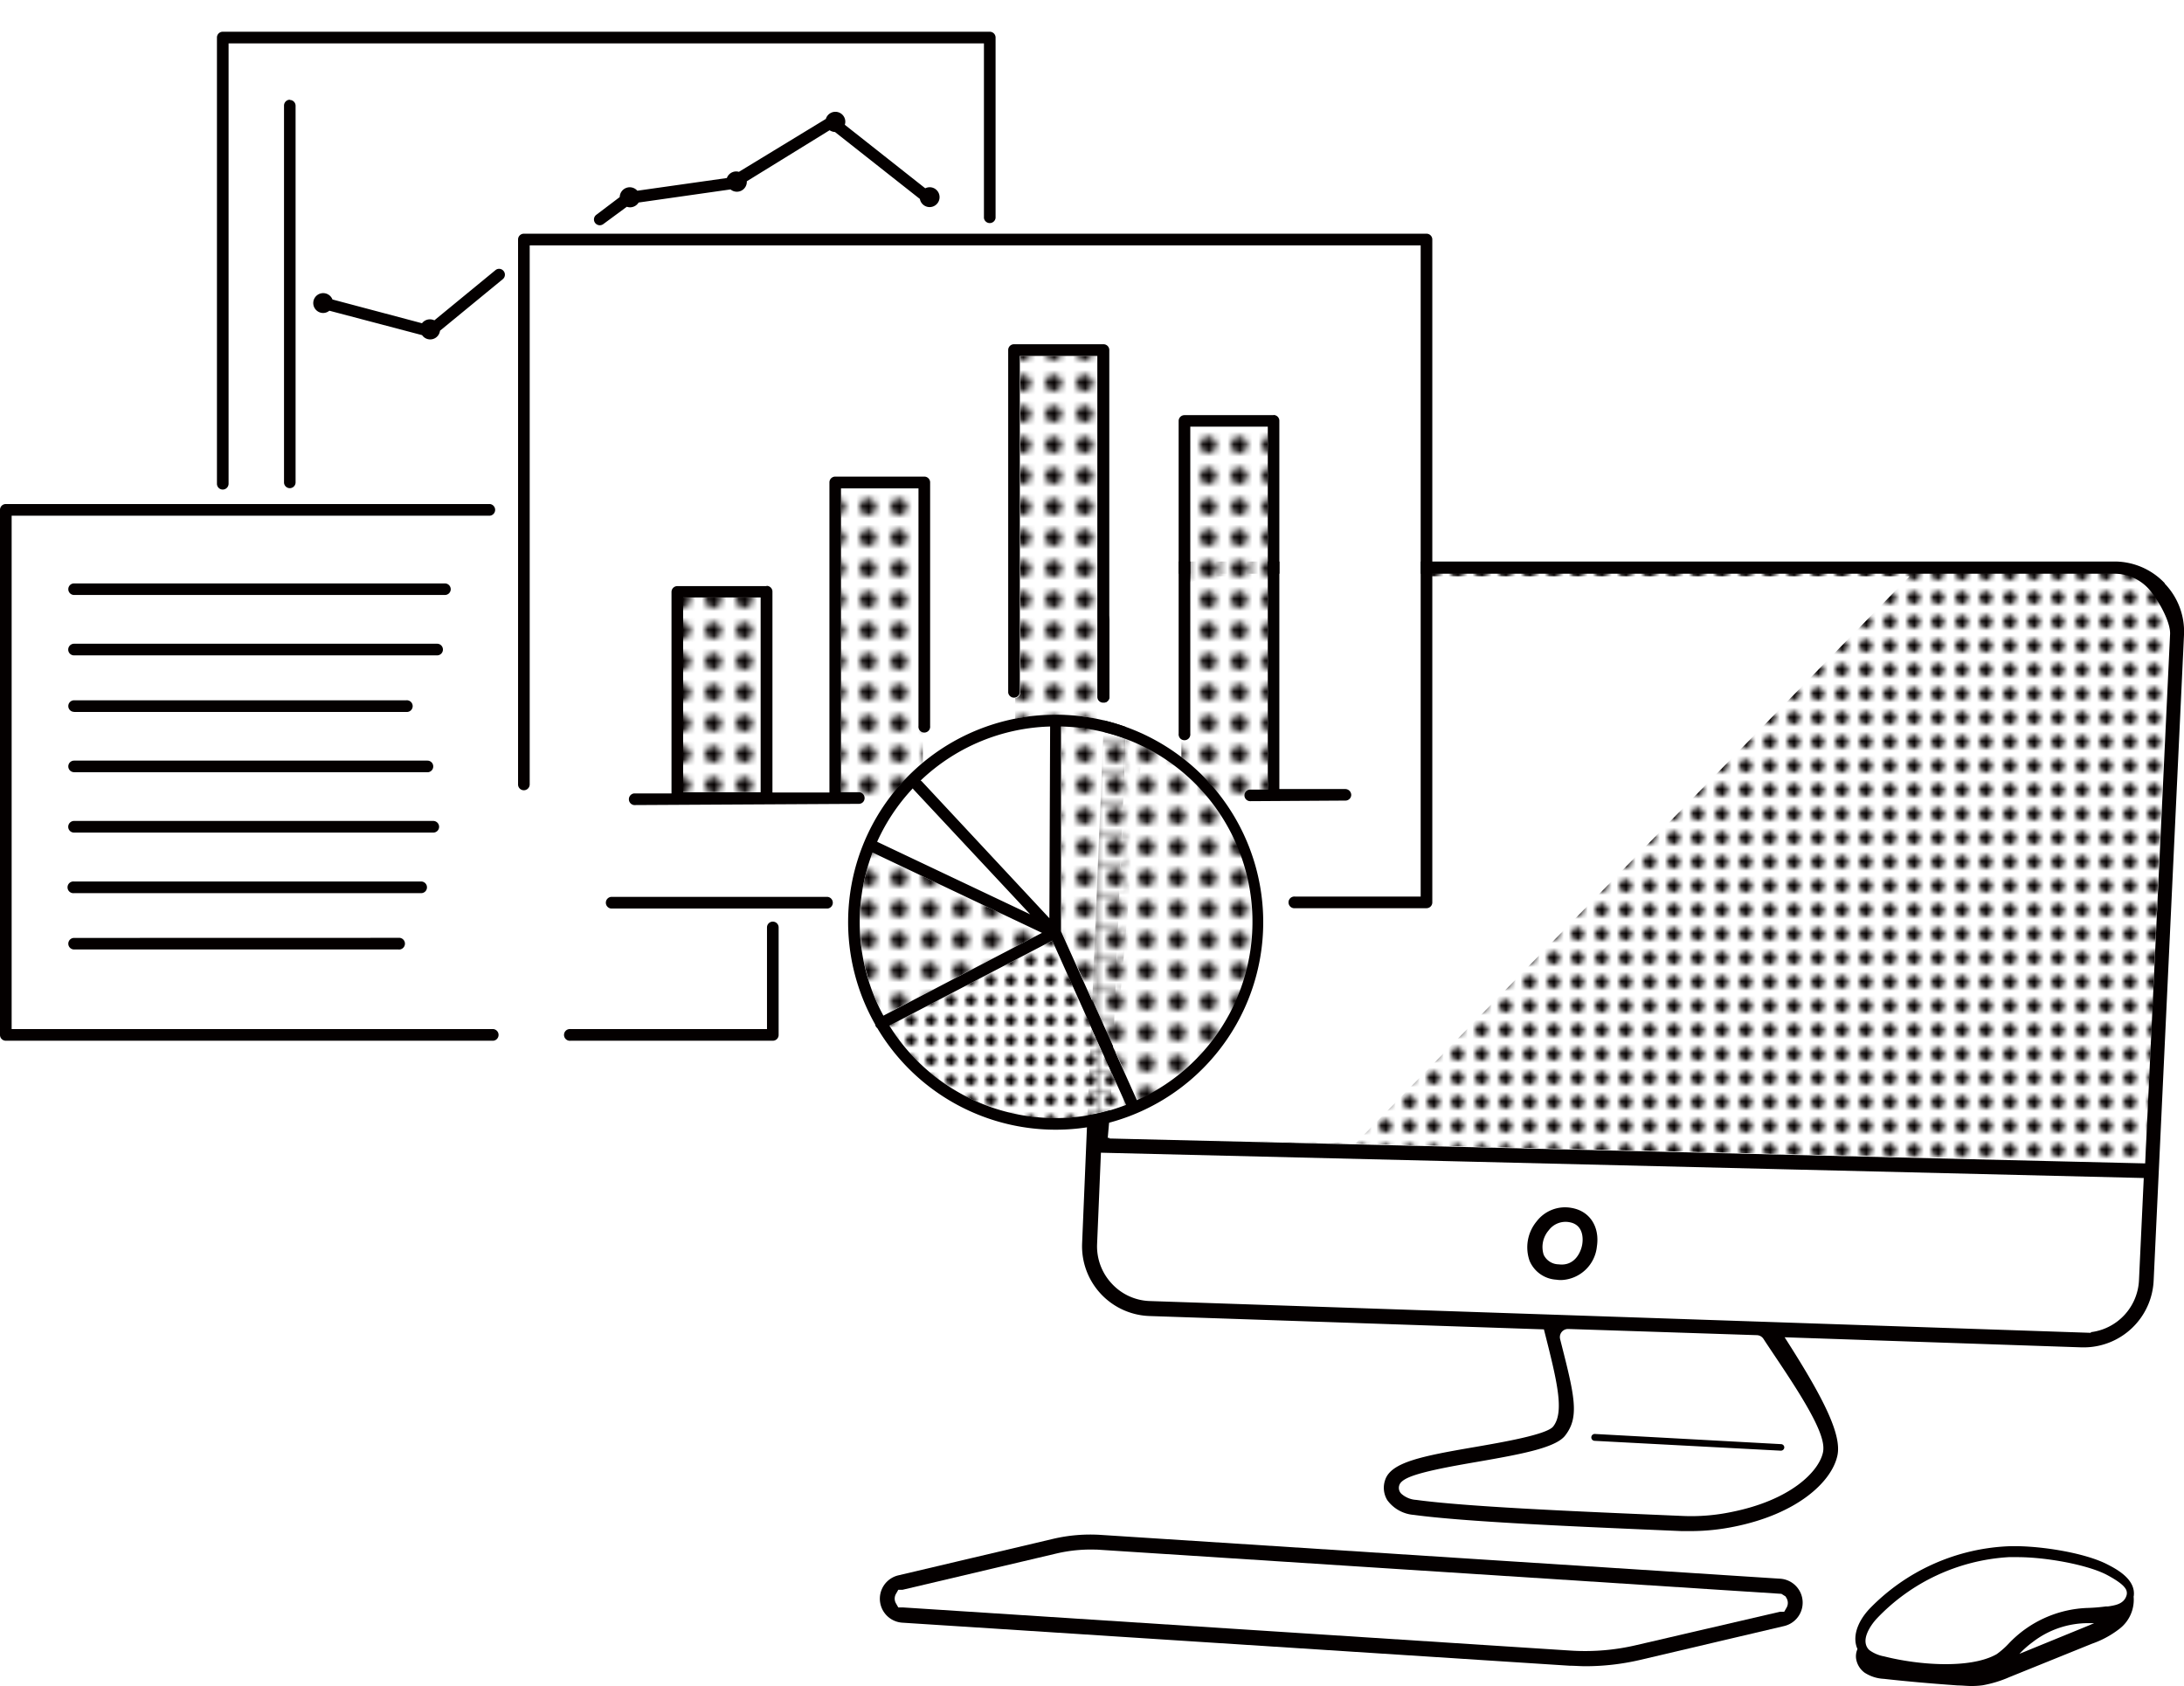 <svg xmlns="http://www.w3.org/2000/svg" xmlns:xlink="http://www.w3.org/1999/xlink" viewBox="0 0 268.29 207.16"><defs><style>.cls-1,.cls-6,.cls-7,.cls-8{fill:none;}.cls-2{fill:#fff;}.cls-3{fill:#040000;}.cls-4{clip-path:url(#clip-path);}.cls-5{fill:url(#Unnamed_Pattern_8);}.cls-6,.cls-7,.cls-8{stroke:#fff;}.cls-6,.cls-7{stroke-miterlimit:10;}.cls-7,.cls-8{stroke-width:2px;}.cls-8{stroke-linecap:round;stroke-linejoin:round;}.cls-9{fill:url(#Unnamed_Pattern_8-3);}.cls-10{fill:url(#Unnamed_Pattern_8-5);}</style><clipPath id="clip-path" transform="translate(0 0)"><rect class="cls-1" width="268.3" height="207.16"/></clipPath><pattern id="Unnamed_Pattern_8" data-name="Unnamed Pattern 8" width="4.74" height="4.74" patternTransform="matrix(0.59, 0, 0, -0.59, -890.25, 10075.39)" patternUnits="userSpaceOnUse" viewBox="0 0 4.74 4.74"><rect class="cls-1" width="4.74" height="4.74"/><rect class="cls-2" width="4.74" height="4.74"/><path class="cls-3" d="M3.67,2.37a1.3,1.3,0,1,0-1.3,1.3,1.3,1.3,0,0,0,1.3-1.3"/></pattern><pattern id="Unnamed_Pattern_8-3" data-name="Unnamed Pattern 8" width="4.74" height="4.74" patternTransform="matrix(0.76, 0, 0, -0.76, -966.78, 12809.27)" patternUnits="userSpaceOnUse" viewBox="0 0 4.74 4.74"><rect class="cls-1" width="4.74" height="4.74"/><rect class="cls-2" width="4.74" height="4.74"/><path class="cls-3" d="M3.67,2.37a1.3,1.3,0,1,0-1.3,1.3,1.3,1.3,0,0,0,1.3-1.3"/></pattern><pattern id="Unnamed_Pattern_8-5" data-name="Unnamed Pattern 8" width="4.74" height="4.74" patternTransform="matrix(0.49, 0, 0, -0.49, -844.75, 8569.22)" patternUnits="userSpaceOnUse" viewBox="0 0 4.74 4.74"><rect class="cls-1" width="4.74" height="4.74"/><rect class="cls-2" width="4.74" height="4.74"/><path class="cls-3" d="M3.67,2.37a1.3,1.3,0,1,0-1.3,1.3,1.3,1.3,0,0,0,1.3-1.3"/></pattern></defs><g id="レイヤー_2" data-name="レイヤー 2"><g id="レイヤー_1-2" data-name="レイヤー 1"><g class="cls-4"><path class="cls-2" d="M191.44,155.35h0c2,.26,2.77-1.55,2.91-2.53.06-.39.25-2.32-1.61-2.63a2.59,2.59,0,0,0-2.52,1,3.17,3.17,0,0,0-.62,3,2.08,2.08,0,0,0,1.84,1.18" transform="translate(0 0)"/><path class="cls-2" d="M249.75,201.71a11.67,11.67,0,0,0-1.65,1.46l8.56-3.55.62-.26-.71,0a11.12,11.12,0,0,0-6.82,2.31" transform="translate(0 0)"/><path class="cls-5" d="M259.72,70.41H144.64a5.71,5.71,0,0,0-5.72,5.49l-2.6,63.89,127.24,3.06,3-66.45c.07-1.58-1.62-3.07-2.71-4.22a5.7,5.7,0,0,0-4.15-1.77" transform="translate(0 0)"/><path class="cls-3" d="M265.92,71.64a8.49,8.49,0,0,0-6.2-2.66H144.64a8.55,8.55,0,0,0-8.56,8.22l-3.15,75.55a8.58,8.58,0,0,0,8.28,8.92l48.45,1.64c1.6,6.3,2.56,10.12,1.14,11.93-.78,1-6.27,1.94-9.55,2.51-6.6,1.13-10.37,1.88-11.09,4.05a2.92,2.92,0,0,0,.26,2.49,4.46,4.46,0,0,0,3.26,1.81c6.2.84,19.47,1.41,28.24,1.79l4.65.2q.59,0,1.17,0a26.87,26.87,0,0,0,5.27-.54c7.79-1.56,12-5.51,12.7-8.73.59-2.65-1.9-7.39-6.48-14.54l36.52,1.24H256a8.6,8.6,0,0,0,8.56-8.17L268.29,78a8.5,8.5,0,0,0-2.37-6.31m-43,106.6c-.41,1.87-3.55,5.16-10.49,6.55a23.2,23.2,0,0,1-5.75.46l-4.66-.2c-8.72-.38-21.9-.94-28-1.77a2,2,0,0,1-1.22-.48v0c.85-.85,5.88-1.71,8.9-2.23,6.13-1.06,9.94-1.83,11.3-3.56,2.19-2.79,1.32-6.7-.42-13.58l23.15.78c2.35,3.6,7.65,11.84,7.17,14.05m38.82-21a5.73,5.73,0,0,1-5.91,5.46L141.3,158.83a5.64,5.64,0,0,1-4-1.83,5.7,5.7,0,0,1-1.53-4.13l.43-10.24,126.1,3.06Zm1.8-14.39-127.24-3.06,2.6-63.89a5.71,5.71,0,0,1,5.72-5.49H259.72a5.7,5.7,0,0,1,4.15,1.77c1.09,1.15,2.78,4.06,2.71,5.64Z" transform="translate(0 0)"/><path class="cls-3" d="M218.7,193.94l-83.43-5.38a20,20,0,0,0-5.93.49l-19,4.48a2.95,2.95,0,0,0,.49,5.81l82,5.29c.63,0,1.27.06,1.91.06a29.65,29.65,0,0,0,6.76-.78l17.69-4.16a2.95,2.95,0,0,0-.49-5.81m-.1,3s0,0-.07,0l-17.68,4.16a26.52,26.52,0,0,1-7.84.66l-82-5.3h-.07a.17.17,0,0,1,0-.17l.06,0,19-4.48a17.16,17.16,0,0,1,5.1-.43l83.43,5.38.07,0a.18.18,0,0,1,0,.16" transform="translate(0 0)"/><path class="cls-3" d="M193.21,147.38a5.4,5.4,0,0,0-5.21,2,5.93,5.93,0,0,0-1,5.82,4.83,4.83,0,0,0,4.11,3,6.06,6.06,0,0,0,.73,0,5.59,5.59,0,0,0,5.35-5c.44-3-1.18-5.38-3.95-5.85m1.14,5.44c-.14,1-.93,2.79-2.91,2.53a2.06,2.06,0,0,1-1.84-1.18,3.14,3.14,0,0,1,.62-3,2.57,2.57,0,0,1,2.52-1c1.86.31,1.67,2.24,1.61,2.63" transform="translate(0 0)"/><path class="cls-3" d="M262.12,196.06c.25-2-2-3.24-3.15-3.83-2.93-1.56-9.07-2.47-12.59-2.26a25.28,25.28,0,0,0-16.67,7.61c-1.63,1.71-2.17,3.6-1.53,5a2.19,2.19,0,0,0-.18,1.11,2.62,2.62,0,0,0,1.05,1.79,4.77,4.77,0,0,0,2.37.76c2.68.3,5.57.56,9.09.81.52,0,1.07.07,1.64.07a9.63,9.63,0,0,0,1.41-.09,14.5,14.5,0,0,0,3.28-1L257,201.92a11.81,11.81,0,0,0,3.33-1.8,4.5,4.5,0,0,0,1.77-4v0m-30.86,3.49a23.35,23.35,0,0,1,15.52-7.23c.32,0,.67,0,1,0,3.54,0,8.49,1,10.62,2.1,1.38.75,1.74,1.14,1.82,1.32-.09.31-.35.5-1.43.64l-.24,0a18.53,18.53,0,0,1-2.14.18A15,15,0,0,0,246,201.23a7.83,7.83,0,0,1-1.32,1.17c-2.83,1.56-8.72,1.24-13.08.13a3.37,3.37,0,0,1-1.37-.56c-.37-.43.24-1.59,1-2.42m16.84,3.62a12.34,12.34,0,0,1,1.65-1.46,11.12,11.12,0,0,1,6.82-2.31l.71,0-.62.27Z" transform="translate(0 0)"/><path class="cls-3" d="M195.83,178l22.87,1.24h.08a1.42,1.42,0,0,0,.07-2.84L196,175.12a1.42,1.42,0,0,0-.16,2.84" transform="translate(0 0)"/><path class="cls-6" d="M195.83,178l22.87,1.24h.08a1.42,1.42,0,0,0,.07-2.84L196,175.12a1.42,1.42,0,0,0-.16,2.84Z" transform="translate(0 0)"/><path class="cls-2" d="M135.77,152.87A5.7,5.7,0,0,0,137.3,157a5.64,5.64,0,0,0,4,1.83l114.55,3.87a5.74,5.74,0,0,0,5.91-5.46l.54-11.55-126.1-3.06ZM188,149.4a5.39,5.39,0,0,1,5.21-2c2.77.47,4.39,2.88,3.95,5.85a5.58,5.58,0,0,1-5.35,5,4.56,4.56,0,0,1-.73-.05,4.8,4.8,0,0,1-4.11-2.94,6,6,0,0,1,1-5.83" transform="translate(0 0)"/><path class="cls-7" d="M135.77,152.87A5.7,5.7,0,0,0,137.3,157a5.64,5.64,0,0,0,4,1.83l114.55,3.87a5.74,5.74,0,0,0,5.91-5.46l.54-11.55-126.1-3.06ZM188,149.4a5.39,5.39,0,0,1,5.21-2c2.77.47,4.39,2.88,3.95,5.85a5.58,5.58,0,0,1-5.35,5,4.56,4.56,0,0,1-.73-.05,4.8,4.8,0,0,1-4.11-2.94A6,6,0,0,1,188,149.4Z" transform="translate(0 0)"/><path class="cls-2" d="M234.58,70.79H149.71c-3,0-7.9,2.3-8,5.25l-5.63,63.74,30.46.66Z" transform="translate(0 0)"/><path class="cls-2" d="M192.62,164.26c1.74,6.88,2.61,9.94.42,12.73-1.36,1.73-5.18,2.5-11.3,3.56-3,.52-8.05,1.38-8.9,2.23v0a2,2,0,0,0,1.22.48c6.08.83,19.26,1.39,28,1.77l4.66.2a23.2,23.2,0,0,0,5.75-.46c7-1.39,10.08-4.68,10.49-6.55.48-2.22-4.82-9.59-7.17-13.2Zm27.57,13.6a1.42,1.42,0,0,1-1.41,1.35h-.08L195.83,178a1.42,1.42,0,0,1,.15-2.84l22.87,1.25a1.41,1.41,0,0,1,1.34,1.49" transform="translate(0 0)"/><path class="cls-8" d="M192.62,164.26c1.74,6.88,2.61,9.94.42,12.73-1.36,1.73-5.18,2.5-11.3,3.56-3,.52-8.05,1.38-8.9,2.23v0a2,2,0,0,0,1.22.48c6.08.83,19.26,1.39,28,1.77l4.66.2a23.2,23.2,0,0,0,5.75-.46c7-1.39,10.08-4.68,10.49-6.55.48-2.22-4.82-9.59-7.17-13.2Zm27.57,13.6a1.42,1.42,0,0,1-1.41,1.35h-.08L195.83,178a1.42,1.42,0,0,1,.15-2.84l22.87,1.25A1.41,1.41,0,0,1,220.19,177.86Z" transform="translate(0 0)"/><path class="cls-2" d="M258.42,194.39c-2.13-1.15-7.08-2.1-10.62-2.1q-.54,0-1,0a23.31,23.31,0,0,0-15.52,7.23c-.77.83-1.38,2-1,2.42a3.37,3.37,0,0,0,1.37.56c4.36,1.11,10.25,1.43,13.08-.13a8.78,8.78,0,0,0,1.32-1.17,15,15,0,0,1,10.41-4.67,21.05,21.05,0,0,0,2.14-.18l.24,0c1.08-.15,1.34-.33,1.43-.64-.08-.18-.44-.57-1.82-1.32" transform="translate(0 0)"/><path class="cls-8" d="M258.42,194.39c-2.13-1.15-7.08-2.1-10.62-2.1q-.54,0-1,0a23.31,23.31,0,0,0-15.52,7.23c-.77.83-1.38,2-1,2.42a3.37,3.37,0,0,0,1.37.56c4.36,1.11,10.25,1.43,13.08-.13a8.78,8.78,0,0,0,1.32-1.17,15,15,0,0,1,10.41-4.67,21.05,21.05,0,0,0,2.14-.18l.24,0c1.08-.15,1.34-.33,1.43-.64C260.16,195.53,259.8,195.14,258.42,194.39Z" transform="translate(0 0)"/><path class="cls-2" d="M218.52,196.78l-83.43-5.39a17.5,17.5,0,0,0-5.1.43l-19,4.48-.06,0a.17.17,0,0,0,0,.17H111l82,5.3a26.49,26.49,0,0,0,7.84-.66L218.53,197l.07,0a.17.17,0,0,0,0-.17h-.07" transform="translate(0 0)"/><path class="cls-7" d="M218.52,196.78l-83.43-5.39a17.5,17.5,0,0,0-5.1.43l-19,4.48-.06,0a.17.17,0,0,0,0,.17H111l82,5.3a26.49,26.49,0,0,0,7.84-.66L218.53,197l.07,0a.17.17,0,0,0,0-.17Z" transform="translate(0 0)"/><rect class="cls-2" x="1.43" y="62.15" width="95.02" height="64.27"/><path class="cls-2" d="M101.41.06s0,0,0-.06a.86.86,0,0,1-.07.21.17.17,0,0,0,.09-.15" transform="translate(0 0)"/><path class="cls-2" d="M112.21,97l-.08-.12a23.9,23.9,0,0,0-4.38,6.56l18.8,8.91Z" transform="translate(0 0)"/><path class="cls-2" d="M128.91,112.76,129,89.24a24,24,0,0,0-15.87,6.64.46.46,0,0,1,.16.11Z" transform="translate(0 0)"/><path class="cls-9" d="M107.19,104.73a24.07,24.07,0,0,0,1.35,20L128,114.6Z" transform="translate(0 0)"/><path class="cls-10" d="M109.26,126a24,24,0,0,0,29.09,9.73l-9.07-20.18Z" transform="translate(0 0)"/><rect class="cls-9" x="83.92" y="73.4" width="9.52" height="23.92"/><path class="cls-9" d="M112.84,89.19V60h-9.52V97.36l2.19,0a.73.73,0,0,1,.71.69h3.06a25.79,25.79,0,0,1,4.1-4.32V89.87a.7.7,0,0,1-.54-.68" transform="translate(0 0)"/><path class="cls-9" d="M152.87,97.81s0,0,0,0,0,0,0,0a.71.71,0,0,1,.71-.71h2.16V52.41h-9.52V90.13a.71.71,0,0,1-.71.72.69.69,0,0,1-.4-.14V93a25.66,25.66,0,0,1,4.94,5h2.87a.54.54,0,0,1,0-.22" transform="translate(0 0)"/><path class="cls-2" d="M65.07,30.14V96.36a.72.72,0,0,1-.72.72l-.06,0v6.65a42.7,42.7,0,0,1,4,7.16h6.07a.72.72,0,0,1,.71-.69h26.61a.72.72,0,0,1,.71.69h1.93a25.32,25.32,0,0,1,5-12.84h-3.06v0a.7.7,0,0,1-.71.72l-27.61.15h0a.72.72,0,0,1,0-1.43l4.6,0V72.69A.71.71,0,0,1,83.2,72h11a.71.71,0,0,1,.71.72V97.4l7,0V59.26a.72.72,0,0,1,.72-.71h10.94a.71.71,0,0,1,.72.71V89.19a.72.72,0,0,1-.72.72.53.53,0,0,1-.17,0v3.84a25.54,25.54,0,0,1,11.33-5.42V85.76l-.09,0a.71.71,0,0,1-.72-.71V43a.71.71,0,0,1,.72-.71h10.94a.71.71,0,0,1,.71.71V85.61a.71.71,0,0,1-.71.71.6.6,0,0,1-.27-.06v2.17A25.53,25.53,0,0,1,145.11,93V90.7a.67.67,0,0,1-.31-.57V51.69a.71.71,0,0,1,.71-.71h10.94a.71.71,0,0,1,.72.71V97.07l8.11,0a.73.73,0,0,1,.72.71.71.71,0,0,1-.71.71l-11.7.07h0a.7.7,0,0,1-.66-.49h-2.87a25.23,25.23,0,0,1,5,12.84h3.33a.71.71,0,0,1,.71-.69h15.43v-80Z" transform="translate(0 0)"/><path class="cls-9" d="M134.85,85.61V43.72h-9.52V85.07a.7.7,0,0,1-.62.69v2.53a25.46,25.46,0,0,1,5-.49h0a25.32,25.32,0,0,1,5.61.63V86.27a.72.72,0,0,1-.44-.66" transform="translate(0 0)"/><path class="cls-2" d="M60.88,62.53h2.76V29.42a.71.71,0,0,1,.71-.71h57.34V27.46l-.1,0a.71.71,0,0,1-.72-.71V5.33H28.08V59.42a.72.72,0,0,1-.72.72l-.08,0v1.8H60.19a.7.7,0,0,1,.69.61M73.24,26.41l2.88-2.18a1.23,1.23,0,0,1,2.16-.78l11-1.56a1.23,1.23,0,0,1,1.15-.81,1.26,1.26,0,0,1,.33.05l10.68-6.5a1.22,1.22,0,0,1,2.39.38,1.28,1.28,0,0,1-.06.34l9.88,7.8a1.27,1.27,0,0,1,.55-.13A1.23,1.23,0,1,1,113,24.44l-10.4-8.2a1.34,1.34,0,0,1-.69-.22L91.66,22.26v0a1.22,1.22,0,0,1-2,1L78.4,24.87a1.22,1.22,0,0,1-1.05.6,1.29,1.29,0,0,1-.4-.07L74.1,27.55a.72.72,0,0,1-1-.14.71.71,0,0,1,.14-1M35.61,60a.71.71,0,0,1-.71-.72V13a.72.72,0,0,1,1.43,0v46.3a.71.71,0,0,1-.71.72M52.84,41.69a1.22,1.22,0,0,1-1-.52l-11.38-3a1.26,1.26,0,0,1-.78.28,1.23,1.23,0,1,1,1.15-1.66l11,2.91a1.24,1.24,0,0,1,1-.47,1.28,1.28,0,0,1,.52.12l7.5-6.16a.7.7,0,0,1,1,.1.71.71,0,0,1-.09,1l-7.72,6.34a1.22,1.22,0,0,1-1.21,1.06" transform="translate(0 0)"/><path class="cls-9" d="M130.39,89.25l0,25.16,9.33,20.76a24,24,0,0,0-9.28-45.92" transform="translate(0 0)"/><path class="cls-3" d="M156.45,51H145.51a.71.71,0,0,0-.72.71V90.13a.72.72,0,1,0,1.43,0V52.41h9.52V97h-2.15a.71.71,0,0,0-.72.71,0,0,0,0,0,0,0s0,0,0,0a.71.71,0,0,0,.71.71h0l11.7-.07a.71.71,0,0,0,.71-.71.74.74,0,0,0-.72-.71l-8.11,0V51.69a.71.71,0,0,0-.72-.71" transform="translate(0 0)"/><path class="cls-3" d="M135.56,86.32a.71.71,0,0,0,.71-.71V43a.71.71,0,0,0-.71-.71h-11a.71.71,0,0,0-.71.71V85.07a.72.72,0,0,0,1.43,0V43.72h9.52V85.61a.71.71,0,0,0,.71.71" transform="translate(0 0)"/><path class="cls-3" d="M60.86,33.19l-7.5,6.16a1.28,1.28,0,0,0-.52-.12,1.22,1.22,0,0,0-1,.48l-11-2.92a1.22,1.22,0,1,0-1.15,1.66,1.21,1.21,0,0,0,.77-.28l11.39,3a1.21,1.21,0,0,0,2.2-.54l7.72-6.34a.71.71,0,0,0,.09-1,.7.7,0,0,0-1-.1" transform="translate(0 0)"/><path class="cls-3" d="M101.67,110.18H75.06a.72.72,0,0,0,0,1.43h26.61a.72.72,0,0,0,0-1.43" transform="translate(0 0)"/><path class="cls-3" d="M175.23,28.71H64.35a.71.71,0,0,0-.71.71V96.36a.71.71,0,0,0,.71.72.72.72,0,0,0,.72-.72V30.14H174.52v80H159.09a.72.72,0,1,0,0,1.43h16.14a.71.71,0,0,0,.72-.71V29.42a.71.71,0,0,0-.72-.71" transform="translate(0 0)"/><path class="cls-3" d="M94.94,113.22a.71.71,0,0,0-.72.71v12.49H70.09a.72.72,0,1,0,0,1.43H94.94a.71.71,0,0,0,.71-.72v-13.2a.71.71,0,0,0-.71-.71" transform="translate(0 0)"/><path class="cls-3" d="M60.61,126.42H1.43V63.35H60.19a.72.72,0,0,0,0-1.43H.71a.71.71,0,0,0-.71.71v64.5a.71.71,0,0,0,.71.72h59.9a.72.72,0,0,0,0-1.43" transform="translate(0 0)"/><path class="cls-3" d="M27.36,60.14a.72.72,0,0,0,.72-.72V5.33h92.79V26.77a.72.72,0,0,0,1.43,0V4.61a.71.71,0,0,0-.71-.71H27.36a.71.71,0,0,0-.71.71V59.42a.71.71,0,0,0,.71.72" transform="translate(0 0)"/><path class="cls-3" d="M129.68,87.8h0a25.47,25.47,0,0,0-22.17,38.05.62.62,0,0,0,.07.23.67.67,0,0,0,.19.22,25.49,25.49,0,1,0,21.91-38.5m-.77,25L113.25,96a.46.46,0,0,0-.16-.11A24,24,0,0,1,129,89.25ZM112.13,96.85a.83.83,0,0,0,.08.12l14.34,15.35-18.8-8.91a23.9,23.9,0,0,1,4.38-6.56m-4.94,7.88L128,114.6l-19.48,10.17a24.07,24.07,0,0,1-1.35-20M109.26,126l20-10.45,9.07,20.18A24,24,0,0,1,109.26,126m30.41,9.17-9.33-20.76,0-25.16a24,24,0,0,1,9.28,45.92" transform="translate(0 0)"/><path class="cls-3" d="M94.15,72H83.21a.72.72,0,0,0-.72.72V97.47l-4.6,0a.72.72,0,0,0,0,1.43h0l27.61-.15a.7.7,0,0,0,.71-.71.71.71,0,0,0-.71-.72h0l-2.19,0V60h9.52V89.19a.72.72,0,1,0,1.43,0V59.26a.71.71,0,0,0-.72-.71H102.61a.71.71,0,0,0-.72.71v38.1l-7,0V72.69a.71.71,0,0,0-.71-.72M83.92,73.4h9.52V97.33H83.92Z" transform="translate(0 0)"/><path class="cls-3" d="M55.37,72.39a.72.72,0,0,0-.72-.72H9.1a.71.71,0,1,0,0,1.42H54.65a.71.71,0,0,0,.72-.71" transform="translate(0 0)"/><path class="cls-3" d="M35.61,12.25a.72.72,0,0,0-.72.72V59.26a.71.71,0,1,0,1.42,0V13a.71.71,0,0,0-.71-.72" transform="translate(0 0)"/><path class="cls-3" d="M54.41,79.8a.71.71,0,0,0-.71-.72H9.1a.72.72,0,0,0-.72.72.71.71,0,0,0,.72.71H53.7a.71.71,0,0,0,.71-.71" transform="translate(0 0)"/><path class="cls-3" d="M9.1,87.46H49.89a.72.72,0,1,0,0-1.43H9.1a.71.71,0,1,0,0,1.42" transform="translate(0 0)"/><path class="cls-3" d="M53.94,101.57a.72.72,0,0,0-.72-.72H9.09a.72.72,0,0,0-.71.72.71.71,0,0,0,.71.71H53.22a.71.71,0,0,0,.72-.71" transform="translate(0 0)"/><path class="cls-3" d="M52.45,109a.71.71,0,0,0-.71-.71H9.1a.72.72,0,1,0,0,1.43H51.74a.71.71,0,0,0,.71-.72" transform="translate(0 0)"/><path class="cls-3" d="M9.1,115.22a.71.71,0,1,0,0,1.42H48.94a.72.72,0,1,0,0-1.43Z" transform="translate(0 0)"/><path class="cls-3" d="M9.1,94.87H52.51a.71.71,0,0,0,.71-.71.71.71,0,0,0-.71-.72H9.1a.71.71,0,1,0,0,1.42" transform="translate(0 0)"/><path class="cls-3" d="M102.6,16.24l10.4,8.2A1.22,1.22,0,1,0,114.21,23a1.27,1.27,0,0,0-.55.13l-9.88-7.8a1.28,1.28,0,0,0,.06-.34,1.22,1.22,0,0,0-2.39-.38l-10.68,6.5a1.26,1.26,0,0,0-.33-.05,1.23,1.23,0,0,0-1.15.81l-11,1.56a1.23,1.23,0,0,0-2.16.78l-2.88,2.18a.71.71,0,0,0-.14,1,.72.72,0,0,0,1,.14L77,25.4a1.29,1.29,0,0,0,.4.07,1.24,1.24,0,0,0,1.05-.59l11.29-1.61a1.22,1.22,0,0,0,2-1v0L101.91,16a1.34,1.34,0,0,0,.69.22m11.73,8.13a.49.49,0,0,0,.06-.17s0,0,0,0a.14.14,0,0,1-.08.13" transform="translate(0 0)"/></g></g></g></svg>